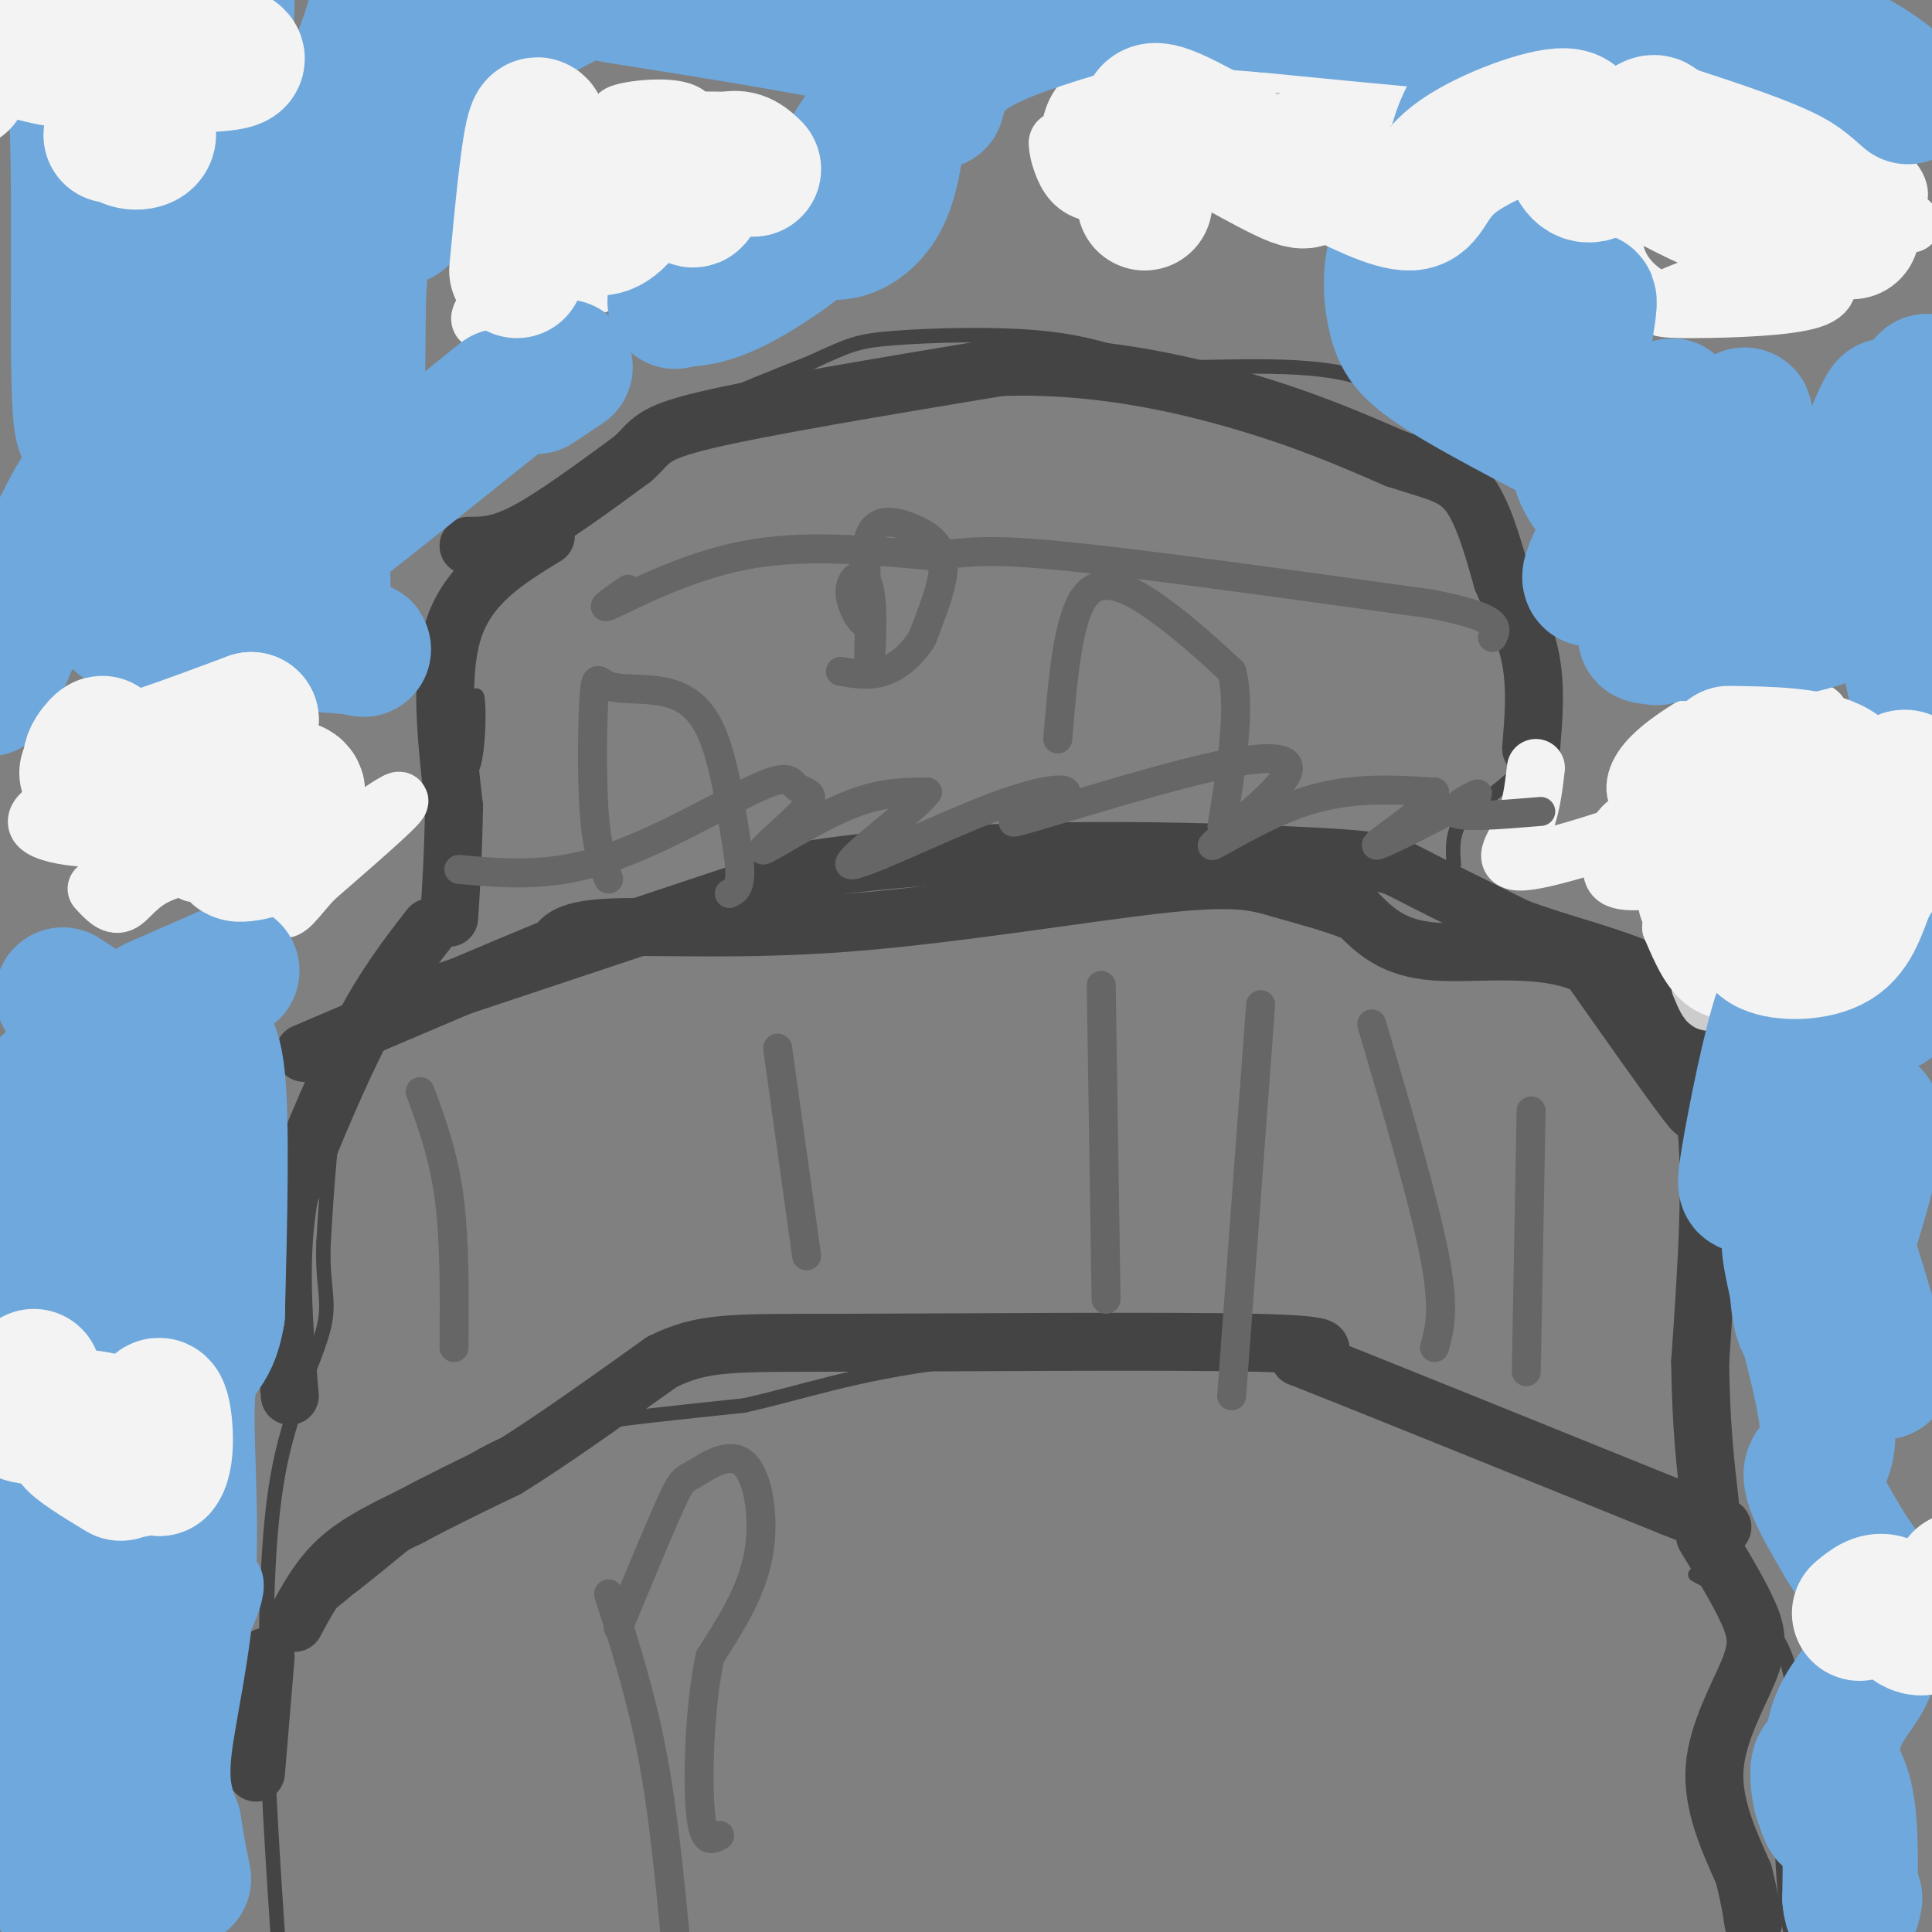 <svg viewBox='0 0 400 400' version='1.1' xmlns='http://www.w3.org/2000/svg' xmlns:xlink='http://www.w3.org/1999/xlink'><rect x="0" y="0" width="400" height="400" fill="#808080" stroke="none"/><g fill='none' stroke='#ffe599' stroke-width='3' stroke-linecap='round' stroke-linejoin='round'><path d='M95,179c-1.978,-1.444 -3.956,-2.889 -4,-8c-0.044,-5.111 1.844,-13.889 2,-18c0.156,-4.111 -1.422,-3.556 -3,-3'/><path d='M90,150c-1.274,-1.667 -2.958,-4.333 -2,-3c0.958,1.333 4.560,6.667 6,11c1.440,4.333 0.720,7.667 0,11'/></g>
<g fill='none' stroke='#444444' stroke-width='3' stroke-linecap='round' stroke-linejoin='round'><path d='M98,167c-0.595,3.696 -1.190,7.393 -1,3c0.190,-4.393 1.167,-16.875 1,-15c-0.167,1.875 -1.476,18.107 -2,24c-0.524,5.893 -0.262,1.446 0,-3'/><path d='M96,176c0.373,-7.006 1.306,-23.022 2,-29c0.694,-5.978 1.148,-1.917 1,3c-0.148,4.917 -0.900,10.691 -2,9c-1.100,-1.691 -2.550,-10.845 -4,-20'/><path d='M93,139c-0.489,-5.422 0.289,-8.978 5,-14c4.711,-5.022 13.356,-11.511 22,-18'/><path d='M120,107c4.222,-5.378 3.778,-9.822 11,-15c7.222,-5.178 22.111,-11.089 37,-17'/><path d='M168,75c8.000,-3.690 9.500,-4.417 17,-5c7.500,-0.583 21.000,-1.024 31,0c10.000,1.024 16.500,3.512 23,6'/><path d='M239,76c12.022,0.444 30.578,-1.444 42,2c11.422,3.444 15.711,12.222 20,21'/><path d='M301,99c5.867,6.244 10.533,11.356 13,19c2.467,7.644 2.733,17.822 3,28'/><path d='M317,146c0.822,6.533 1.378,8.867 -1,12c-2.378,3.133 -7.689,7.067 -13,11'/><path d='M303,169c-2.500,3.500 -2.250,6.750 -2,10'/><path d='M310,188c9.417,5.833 18.833,11.667 24,16c5.167,4.333 6.083,7.167 7,10'/><path d='M341,214c2.733,4.089 6.067,9.311 8,15c1.933,5.689 2.467,11.844 3,18'/><path d='M352,247c0.833,15.167 1.417,44.083 2,73'/><path d='M351,326c8.000,4.250 16.000,8.500 19,18c3.000,9.500 1.000,24.250 -1,39'/><path d='M369,383c0.333,10.500 1.667,17.250 3,24'/><path d='M92,187c-7.417,8.167 -14.833,16.333 -19,28c-4.167,11.667 -5.083,26.833 -6,42'/><path d='M67,257c-0.429,9.417 1.500,11.958 0,18c-1.500,6.042 -6.429,15.583 -9,28c-2.571,12.417 -2.786,27.708 -3,43'/><path d='M55,346c0.000,17.500 1.500,39.750 3,62'/><path d='M74,322c1.267,1.422 2.533,2.844 -2,7c-4.533,4.156 -14.867,11.044 -17,11c-2.133,-0.044 3.933,-7.022 10,-14'/><path d='M65,326c-0.116,1.634 -5.407,12.720 -3,12c2.407,-0.720 12.511,-13.244 19,-20c6.489,-6.756 9.362,-7.742 5,-3c-4.362,4.742 -15.961,15.212 -14,14c1.961,-1.212 17.480,-14.106 33,-27'/><path d='M105,302c-0.754,-0.620 -19.140,11.329 -23,13c-3.860,1.671 6.807,-6.935 15,-12c8.193,-5.065 13.912,-6.590 23,-8c9.088,-1.410 21.544,-2.705 34,-4'/><path d='M154,291c11.464,-2.500 23.125,-6.750 42,-9c18.875,-2.250 44.964,-2.500 58,-2c13.036,0.500 13.018,1.750 13,3'/><path d='M267,283c19.178,7.356 60.622,24.244 78,32c17.378,7.756 10.689,6.378 4,5'/></g>
<g fill='none' stroke='#444444' stroke-width='12' stroke-linecap='round' stroke-linejoin='round'><path d='M61,336c2.500,-4.667 5.000,-9.333 9,-13c4.000,-3.667 9.500,-6.333 15,-9'/><path d='M85,314c5.833,-3.167 12.917,-6.583 20,-10'/><path d='M105,304c8.667,-5.333 20.333,-13.667 32,-22'/><path d='M137,282c8.595,-4.274 14.083,-3.958 38,-4c23.917,-0.042 66.262,-0.440 85,0c18.738,0.440 13.869,1.720 9,3'/><path d='M269,281c14.333,5.667 45.667,18.333 77,31'/><path d='M346,312c14.167,5.667 11.083,4.333 8,3'/><path d='M84,208c0.000,0.000 84.000,-28.000 84,-28'/><path d='M168,180c33.595,-5.119 75.583,-3.917 97,-3c21.417,0.917 22.262,1.548 27,4c4.738,2.452 13.369,6.726 22,11'/><path d='M314,192c7.976,3.048 16.917,5.167 24,8c7.083,2.833 12.310,6.381 15,9c2.690,2.619 2.845,4.310 3,6'/><path d='M97,113c3.167,0.000 6.333,0.000 12,-3c5.667,-3.000 13.833,-9.000 22,-15'/><path d='M131,95c4.044,-3.622 3.156,-5.178 15,-8c11.844,-2.822 36.422,-6.911 61,-11'/><path d='M207,76c19.178,-0.689 36.622,3.089 50,7c13.378,3.911 22.689,7.956 32,12'/><path d='M289,95c8.000,2.622 12.000,3.178 15,7c3.000,3.822 5.000,10.911 7,18'/><path d='M311,120c2.422,5.778 4.978,11.222 6,17c1.022,5.778 0.511,11.889 0,18'/><path d='M113,111c-7.917,4.833 -15.833,9.667 -19,19c-3.167,9.333 -1.583,23.167 0,37'/><path d='M94,167c-0.167,10.000 -0.583,16.500 -1,23'/><path d='M89,192c-4.583,5.917 -9.167,11.833 -14,21c-4.833,9.167 -9.917,21.583 -15,34'/><path d='M60,247c-2.500,12.667 -1.250,27.333 0,42'/><path d='M55,343c0.000,0.000 -2.000,24.000 -2,24'/><path d='M353,318c3.560,5.869 7.119,11.738 9,16c1.881,4.262 2.083,6.917 0,12c-2.083,5.083 -6.452,12.595 -7,20c-0.548,7.405 2.726,14.702 6,22'/><path d='M361,388c1.333,5.333 1.667,7.667 2,10'/><path d='M342,209c4.667,4.917 9.333,9.833 11,22c1.667,12.167 0.333,31.583 -1,51'/><path d='M352,282c0.167,13.333 1.083,21.167 2,29'/><path d='M342,216c-5.417,-6.667 -10.833,-13.333 -10,-12c0.833,1.333 7.917,10.667 15,20'/><path d='M347,224c3.667,5.244 5.333,8.356 2,4c-3.333,-4.356 -11.667,-16.178 -20,-28'/><path d='M329,200c-9.511,-4.667 -23.289,-2.333 -32,-3c-8.711,-0.667 -12.356,-4.333 -16,-8'/><path d='M281,189c-5.499,-2.180 -11.247,-3.631 -16,-5c-4.753,-1.369 -8.511,-2.656 -24,-1c-15.489,1.656 -42.709,6.253 -65,8c-22.291,1.747 -39.655,0.642 -49,1c-9.345,0.358 -10.673,2.179 -12,4'/><path d='M115,196c-10.667,4.333 -31.333,13.167 -52,22'/></g>
<g fill='none' stroke='#cccccc' stroke-width='12' stroke-linecap='round' stroke-linejoin='round'><path d='M355,200c3.500,3.583 7.000,7.167 8,8c1.000,0.833 -0.500,-1.083 -2,-3'/><path d='M361,205c1.429,2.987 6.002,11.955 4,10c-2.002,-1.955 -10.577,-14.834 -11,-15c-0.423,-0.166 7.308,12.381 10,17c2.692,4.619 0.346,1.309 -2,-2'/><path d='M362,215c-1.857,-3.583 -5.500,-11.542 -7,-13c-1.500,-1.458 -0.857,3.583 -1,5c-0.143,1.417 -1.071,-0.792 -2,-3'/><path d='M350,192c3.327,-6.604 6.654,-13.209 7,-10c0.346,3.209 -2.289,16.231 1,17c3.289,0.769 12.501,-10.716 16,-12c3.499,-1.284 1.285,7.633 1,11c-0.285,3.367 1.357,1.183 3,-1'/><path d='M378,197c2.986,-2.738 8.951,-9.081 10,-9c1.049,0.081 -2.818,6.588 -2,7c0.818,0.412 6.322,-5.271 8,-5c1.678,0.271 -0.471,6.496 0,8c0.471,1.504 3.563,-1.713 0,-3c-3.563,-1.287 -13.782,-0.643 -24,0'/><path d='M370,195c-5.310,-0.138 -6.584,-0.482 -6,-2c0.584,-1.518 3.027,-4.209 1,-3c-2.027,1.209 -8.524,6.318 -12,8c-3.476,1.682 -3.932,-0.065 1,-5c4.932,-4.935 15.251,-13.059 17,-14c1.749,-0.941 -5.072,5.303 -8,7c-2.928,1.697 -1.964,-1.151 -1,-4'/><path d='M362,182c0.311,-1.850 1.590,-4.474 0,-4c-1.590,0.474 -6.048,4.047 -7,3c-0.952,-1.047 1.604,-6.714 3,-10c1.396,-3.286 1.633,-4.192 6,-6c4.367,-1.808 12.864,-4.518 17,-4c4.136,0.518 3.910,4.263 1,10c-2.910,5.737 -8.505,13.466 -12,13c-3.495,-0.466 -4.889,-9.128 -4,-14c0.889,-4.872 4.063,-5.955 6,-6c1.937,-0.045 2.637,0.950 3,3c0.363,2.050 0.389,5.157 -1,8c-1.389,2.843 -4.195,5.421 -7,8'/><path d='M367,183c-3.819,4.043 -9.865,10.151 -12,7c-2.135,-3.151 -0.359,-15.561 4,-23c4.359,-7.439 11.300,-9.906 17,-10c5.700,-0.094 10.160,2.187 13,5c2.840,2.813 4.061,6.159 1,10c-3.061,3.841 -10.403,8.179 -15,10c-4.597,1.821 -6.447,1.126 -9,0c-2.553,-1.126 -5.808,-2.683 -8,-6c-2.192,-3.317 -3.321,-8.393 0,-12c3.321,-3.607 11.092,-5.745 20,-7c8.908,-1.255 18.954,-1.628 29,-2'/><path d='M396,168c0.000,0.000 -17.000,3.000 -17,3'/></g>
<g fill='none' stroke='#f3f3f3' stroke-width='12' stroke-linecap='round' stroke-linejoin='round'><path d='M368,192c-1.414,-3.806 -2.828,-7.612 -2,-11c0.828,-3.388 3.897,-6.358 6,-6c2.103,0.358 3.241,4.045 3,12c-0.241,7.955 -1.862,20.179 -5,18c-3.138,-2.179 -7.793,-18.762 -8,-28c-0.207,-9.238 4.033,-11.133 7,-13c2.967,-1.867 4.661,-3.707 6,2c1.339,5.707 2.322,18.959 1,25c-1.322,6.041 -4.949,4.869 -8,4c-3.051,-0.869 -5.525,-1.434 -8,-2'/><path d='M360,193c-3.256,-2.638 -7.395,-8.232 -5,-12c2.395,-3.768 11.324,-5.709 15,-4c3.676,1.709 2.098,7.067 0,12c-2.098,4.933 -4.718,9.442 -7,11c-2.282,1.558 -4.226,0.165 -6,-4c-1.774,-4.165 -3.376,-11.103 0,-16c3.376,-4.897 11.731,-7.752 17,-8c5.269,-0.248 7.450,2.110 9,6c1.550,3.890 2.467,9.311 0,14c-2.467,4.689 -8.318,8.647 -14,11c-5.682,2.353 -11.195,3.101 -15,1c-3.805,-2.101 -5.903,-7.050 -8,-12'/><path d='M346,192c0.429,-3.881 5.500,-7.583 8,-10c2.500,-2.417 2.429,-3.548 12,-4c9.571,-0.452 28.786,-0.226 48,0'/><path d='M404,196c-5.378,0.378 -10.756,0.756 -15,-1c-4.244,-1.756 -7.356,-5.644 -4,-10c3.356,-4.356 13.178,-9.178 23,-14'/><path d='M399,179c-8.721,2.436 -17.442,4.871 -24,5c-6.558,0.129 -10.952,-2.049 -13,-4c-2.048,-1.951 -1.750,-3.677 -2,-6c-0.250,-2.323 -1.047,-5.244 4,-9c5.047,-3.756 15.939,-8.349 22,-10c6.061,-1.651 7.291,-0.362 6,4c-1.291,4.362 -5.102,11.795 -11,18c-5.898,6.205 -13.883,11.182 -19,14c-5.117,2.818 -7.366,3.476 -11,2c-3.634,-1.476 -8.655,-5.086 -4,-11c4.655,-5.914 18.984,-14.131 24,-15c5.016,-0.869 0.719,5.609 -3,9c-3.719,3.391 -6.859,3.696 -10,4'/><path d='M358,180c-3.256,1.382 -6.396,2.836 -10,1c-3.604,-1.836 -7.671,-6.963 -5,-12c2.671,-5.037 12.082,-9.986 23,-13c10.918,-3.014 23.345,-4.094 29,-4c5.655,0.094 4.538,1.361 0,5c-4.538,3.639 -12.497,9.650 -20,14c-7.503,4.350 -14.549,7.039 -22,9c-7.451,1.961 -15.307,3.195 -18,2c-2.693,-1.195 -0.221,-4.820 0,-7c0.221,-2.180 -1.807,-2.914 7,-8c8.807,-5.086 28.448,-14.523 33,-15c4.552,-0.477 -5.985,8.007 -14,12c-8.015,3.993 -13.507,3.497 -19,3'/><path d='M342,167c-3.936,-0.869 -4.275,-4.542 -2,-8c2.275,-3.458 7.163,-6.700 11,-9c3.837,-2.300 6.623,-3.657 11,-4c4.377,-0.343 10.345,0.329 13,1c2.655,0.671 1.996,1.340 0,4c-1.996,2.660 -5.329,7.311 -17,13c-11.671,5.689 -31.681,12.416 -40,14c-8.319,1.584 -4.948,-1.976 -3,-6c1.948,-4.024 2.474,-8.512 3,-13'/><path d='M152,25c-11.546,-0.089 -23.091,-0.178 -24,-1c-0.909,-0.822 8.819,-2.376 13,-1c4.181,1.376 2.814,5.681 3,8c0.186,2.319 1.926,2.653 -5,6c-6.926,3.347 -22.519,9.709 -27,9c-4.481,-0.709 2.148,-8.488 7,-13c4.852,-4.512 7.926,-5.756 11,-7'/><path d='M130,26c2.772,-0.206 4.202,2.779 5,6c0.798,3.221 0.965,6.677 0,10c-0.965,3.323 -3.062,6.514 -5,8c-1.938,1.486 -3.719,1.269 -3,-4c0.719,-5.269 3.936,-15.589 6,-15c2.064,0.589 2.973,12.089 5,17c2.027,4.911 5.172,3.234 -2,6c-7.172,2.766 -24.662,9.975 -32,12c-7.338,2.025 -4.525,-1.136 -1,-5c3.525,-3.864 7.763,-8.432 12,-13'/><path d='M225,17c6.727,-0.367 13.454,-0.734 18,0c4.546,0.734 6.910,2.570 8,5c1.090,2.430 0.905,5.455 0,8c-0.905,2.545 -2.530,4.611 -6,6c-3.470,1.389 -8.786,2.100 -13,1c-4.214,-1.100 -7.325,-4.010 -9,-6c-1.675,-1.990 -1.913,-3.059 -1,-6c0.913,-2.941 2.977,-7.753 16,-10c13.023,-2.247 37.007,-1.928 46,-1c8.993,0.928 2.997,2.464 -3,4'/><path d='M356,17c21.925,15.872 43.850,31.744 39,29c-4.850,-2.744 -36.474,-24.106 -44,-29c-7.526,-4.894 9.044,6.678 14,11c4.956,4.322 -1.704,1.394 -7,-1c-5.296,-2.394 -9.227,-4.256 -6,-4c3.227,0.256 13.614,2.628 24,5'/><path d='M376,28c5.688,1.492 7.909,2.723 11,5c3.091,2.277 7.051,5.600 6,8c-1.051,2.400 -7.114,3.877 -17,5c-9.886,1.123 -23.595,1.892 -26,-2c-2.405,-3.892 6.493,-12.446 11,-12c4.507,0.446 4.622,9.890 4,15c-0.622,5.110 -1.982,5.885 -5,8c-3.018,2.115 -7.693,5.571 -11,7c-3.307,1.429 -5.245,0.830 -8,-1c-2.755,-1.830 -6.326,-4.893 -7,-11c-0.674,-6.107 1.549,-15.260 4,-20c2.451,-4.740 5.129,-5.069 8,-4c2.871,1.069 5.936,3.534 9,6'/><path d='M355,32c3.080,2.782 6.280,6.737 8,10c1.720,3.263 1.958,5.833 1,8c-0.958,2.167 -3.113,3.932 -14,-1c-10.887,-4.932 -30.506,-16.559 -31,-18c-0.494,-1.441 18.136,7.304 30,16c11.864,8.696 16.964,17.341 15,15c-1.964,-2.341 -10.990,-15.669 -14,-20c-3.010,-4.331 -0.005,0.334 3,5'/><path d='M353,47c1.919,4.757 5.218,14.148 11,15c5.782,0.852 14.048,-6.836 10,-8c-4.048,-1.164 -20.411,4.196 -27,7c-6.589,2.804 -3.405,3.050 4,3c7.405,-0.050 19.032,-0.398 24,-2c4.968,-1.602 3.277,-4.458 2,-6c-1.277,-1.542 -2.138,-1.771 -3,-2'/><path d='M374,54c-2.000,-0.667 -5.500,-1.333 -9,-2'/><path d='M260,25c1.096,7.463 2.191,14.925 6,11c3.809,-3.925 10.330,-19.238 14,-21c3.670,-1.762 4.489,10.028 5,15c0.511,4.972 0.714,3.127 -2,3c-2.714,-0.127 -8.346,1.466 -20,0c-11.654,-1.466 -29.330,-5.990 -35,-8c-5.670,-2.010 0.665,-1.505 7,-1'/><path d='M235,24c2.951,0.640 6.830,2.740 9,5c2.170,2.260 2.633,4.679 -1,7c-3.633,2.321 -11.361,4.545 -16,4c-4.639,-0.545 -6.188,-3.859 -7,-6c-0.812,-2.141 -0.888,-3.110 -1,-4c-0.112,-0.890 -0.261,-1.701 7,-1c7.261,0.701 21.932,2.915 27,4c5.068,1.085 0.534,1.043 -4,1'/><path d='M25,149c4.443,2.257 8.887,4.514 12,11c3.113,6.486 4.896,17.203 4,20c-0.896,2.797 -4.472,-2.324 -2,-9c2.472,-6.676 10.992,-14.907 11,-15c0.008,-0.093 -8.496,7.954 -17,16'/><path d='M33,172c-8.892,2.744 -22.623,1.605 -25,-1c-2.377,-2.605 6.600,-6.675 19,-10c12.400,-3.325 28.223,-5.905 35,-4c6.777,1.905 4.507,8.294 0,15c-4.507,6.706 -11.252,13.729 -6,11c5.252,-2.729 22.501,-15.208 26,-17c3.499,-1.792 -6.750,7.104 -17,16'/><path d='M65,182c-3.976,4.308 -5.416,7.077 -7,6c-1.584,-1.077 -3.311,-6.000 -8,-8c-4.689,-2.000 -12.339,-1.077 -17,1c-4.661,2.077 -6.332,5.308 -8,6c-1.668,0.692 -3.334,-1.154 -5,-3'/></g>
<g fill='none' stroke='#6fa8dc' stroke-width='12' stroke-linecap='round' stroke-linejoin='round'><path d='M45,334c-0.758,3.509 -1.515,7.018 -6,13c-4.485,5.982 -12.696,14.438 -16,16c-3.304,1.563 -1.700,-3.768 2,-11c3.700,-7.232 9.497,-16.366 13,-21c3.503,-4.634 4.712,-4.768 7,-5c2.288,-0.232 5.654,-0.562 2,8c-3.654,8.562 -14.330,26.018 -17,24c-2.670,-2.018 2.665,-23.509 8,-45'/><path d='M38,313c1.903,-6.003 2.662,1.489 -3,13c-5.662,11.511 -17.744,27.040 -16,18c1.744,-9.040 17.313,-42.650 18,-42c0.687,0.650 -13.507,35.560 -19,34c-5.493,-1.560 -2.284,-39.588 -1,-54c1.284,-14.412 0.642,-5.206 0,4'/><path d='M17,286c0.500,13.227 1.749,44.296 2,38c0.251,-6.296 -0.496,-49.955 0,-66c0.496,-16.045 2.236,-4.476 4,2c1.764,6.476 3.552,7.859 4,23c0.448,15.141 -0.443,44.040 -5,42c-4.557,-2.040 -12.778,-35.020 -21,-68'/></g>
<g fill='none' stroke='#6fa8dc' stroke-width='28' stroke-linecap='round' stroke-linejoin='round'><path d='M27,251c2.139,30.952 4.278,61.904 5,51c0.722,-10.904 0.029,-63.665 0,-78c-0.029,-14.335 0.608,9.756 -2,30c-2.608,20.244 -8.459,36.641 -12,38c-3.541,1.359 -4.770,-12.321 -6,-26'/><path d='M12,266c-1.336,-16.967 -1.676,-46.383 -1,-32c0.676,14.383 2.367,72.567 2,65c-0.367,-7.567 -2.791,-80.883 -3,-74c-0.209,6.883 1.797,93.967 3,128c1.203,34.033 1.601,15.017 2,-4'/><path d='M15,349c0.990,-15.005 2.464,-50.518 1,-38c-1.464,12.518 -5.867,73.067 -4,81c1.867,7.933 10.003,-36.749 13,-42c2.997,-5.251 0.856,28.928 1,41c0.144,12.072 2.572,2.036 5,-8'/><path d='M39,216c2.500,-1.167 5.000,-2.333 6,7c1.000,9.333 0.500,29.167 0,49'/><path d='M45,272c-1.445,9.137 -5.057,7.480 -6,15c-0.943,7.520 0.785,24.217 0,39c-0.785,14.783 -4.081,27.652 -5,36c-0.919,8.348 0.541,12.174 2,16'/><path d='M36,378c0.667,4.500 1.333,7.750 2,11'/><path d='M33,219c0.000,0.000 -20.000,-13.000 -20,-13'/><path d='M32,208c0.000,0.000 16.000,-7.000 16,-7'/><path d='M25,85c3.372,9.938 6.743,19.876 7,13c0.257,-6.876 -2.601,-30.565 -1,-34c1.601,-3.435 7.662,13.383 11,29c3.338,15.617 3.954,30.033 1,28c-2.954,-2.033 -9.477,-20.517 -16,-39'/><path d='M27,82c-5.126,-11.829 -9.940,-21.902 -10,-27c-0.060,-5.098 4.633,-5.222 5,6c0.367,11.222 -3.594,33.791 -5,27c-1.406,-6.791 -0.259,-42.940 -1,-62c-0.741,-19.060 -3.371,-21.030 -6,-23'/><path d='M35,31c4.000,-6.250 8.000,-12.500 10,-18c2.000,-5.500 2.000,-10.250 2,-15'/><path d='M46,13c-14.200,39.133 -28.400,78.267 -24,80c4.400,1.733 27.400,-33.933 40,-56c12.600,-22.067 14.800,-30.533 17,-39'/><path d='M79,-1c0.505,2.834 1.011,5.669 0,10c-1.011,4.331 -3.537,10.159 -8,20c-4.463,9.841 -10.863,23.696 -18,35c-7.137,11.304 -15.010,20.057 -18,21c-2.990,0.943 -1.097,-5.923 0,-10c1.097,-4.077 1.398,-5.364 9,-16c7.602,-10.636 22.507,-30.621 29,-38c6.493,-7.379 4.576,-2.153 3,15c-1.576,17.153 -2.809,46.234 -3,48c-0.191,1.766 0.660,-23.781 1,-29c0.340,-5.219 0.170,9.891 0,25'/><path d='M74,80c-1.738,8.499 -6.085,17.247 -8,20c-1.915,2.753 -1.400,-0.490 -1,-5c0.400,-4.510 0.686,-10.289 1,-5c0.314,5.289 0.657,21.644 1,38'/><path d='M67,128c3.718,7.365 12.512,6.778 6,6c-6.512,-0.778 -28.330,-1.748 -39,-3c-10.670,-1.252 -10.191,-2.786 -11,-8c-0.809,-5.214 -2.904,-14.107 -5,-23'/><path d='M18,100c-4.733,5.000 -14.067,29.000 -18,38c-3.933,9.000 -2.467,3.000 -1,-3'/><path d='M104,82c-15.500,12.417 -31.000,24.833 -34,27c-3.000,2.167 6.500,-5.917 16,-14'/><path d='M83,45c4.874,-12.455 9.749,-24.910 11,-27c1.251,-2.090 -1.121,6.184 -3,11c-1.879,4.816 -3.266,6.175 -9,11c-5.734,4.825 -15.815,13.118 -23,18c-7.185,4.882 -11.473,6.353 -7,-1c4.473,-7.353 17.707,-23.529 31,-35c13.293,-11.471 26.647,-18.235 40,-25'/><path d='M127,-1c23.083,3.667 46.167,7.333 56,10c9.833,2.667 6.417,4.333 3,6'/><path d='M186,15c0.429,6.036 0.000,18.125 -3,25c-3.000,6.875 -8.571,8.536 -11,8c-2.429,-0.536 -1.714,-3.268 -1,-6'/><path d='M171,42c1.817,-5.126 6.858,-14.941 9,-16c2.142,-1.059 1.384,6.638 -4,14c-5.384,7.362 -15.396,14.389 -22,18c-6.604,3.611 -9.802,3.805 -13,4'/><path d='M141,62c-2.167,0.667 -1.083,0.333 0,0'/><path d='M111,80c0.000,0.000 6.000,-4.000 6,-4'/><path d='M194,21c1.083,-4.000 2.167,-8.000 10,-12c7.833,-4.000 22.417,-8.000 37,-12'/><path d='M322,-1c7.000,3.333 14.000,6.667 4,7c-10.000,0.333 -37.000,-2.333 -64,-5'/><path d='M262,1c-14.667,-1.133 -19.333,-1.467 -18,-2c1.333,-0.533 8.667,-1.267 16,-2'/><path d='M349,-1c11.667,3.750 23.333,7.500 31,11c7.667,3.500 11.333,6.750 15,10'/><path d='M387,94c-3.857,10.161 -7.714,20.321 -6,15c1.714,-5.321 9.000,-26.125 10,-25c1.000,1.125 -4.286,24.179 -4,27c0.286,2.821 6.143,-14.589 12,-32'/><path d='M399,79c-0.331,-0.702 -7.157,13.542 -16,23c-8.843,9.458 -19.701,14.130 -26,16c-6.299,1.870 -8.039,0.938 -11,2c-2.961,1.063 -7.144,4.120 -2,-5c5.144,-9.120 19.616,-30.417 17,-29c-2.616,1.417 -22.319,25.548 -29,32c-6.681,6.452 -0.341,-4.774 6,-16'/><path d='M338,102c3.082,-7.431 7.786,-18.007 8,-18c0.214,0.007 -4.064,10.599 -7,16c-2.936,5.401 -4.531,5.613 -7,4c-2.469,-1.613 -5.814,-5.051 -6,-14c-0.186,-8.949 2.785,-23.409 3,-27c0.215,-3.591 -2.327,3.687 -5,7c-2.673,3.313 -5.478,2.661 -7,-1c-1.522,-3.661 -1.761,-10.330 -2,-17'/><path d='M315,52c-1.564,-3.020 -4.474,-2.069 -5,-5c-0.526,-2.931 1.333,-9.744 0,-9c-1.333,0.744 -5.859,9.047 -8,9c-2.141,-0.047 -1.897,-8.442 -1,-14c0.897,-5.558 2.449,-8.279 4,-11'/><path d='M305,22c0.032,0.506 -1.888,7.270 0,7c1.888,-0.270 7.585,-7.573 9,-6c1.415,1.573 -1.453,12.021 0,13c1.453,0.979 7.226,-7.510 13,-16'/><path d='M327,20c2.726,-1.506 3.040,2.730 -5,9c-8.040,6.270 -24.434,14.573 -29,15c-4.566,0.427 2.695,-7.021 4,-7c1.305,0.021 -3.348,7.510 -8,15'/><path d='M289,52c-1.417,5.060 -0.958,10.208 0,14c0.958,3.792 2.417,6.226 8,10c5.583,3.774 15.292,8.887 25,14'/><path d='M402,115c-8.667,5.667 -17.333,11.333 -27,14c-9.667,2.667 -20.333,2.333 -31,2'/><path d='M344,131c-5.333,0.500 -3.167,0.750 -1,1'/><path d='M395,135c0.000,0.000 5.000,23.000 5,23'/><path d='M403,181c0.000,0.000 -11.000,23.000 -11,23'/><path d='M391,208c0.000,0.000 0.100,0.100 0.1,0.1'/><path d='M387,210c0.000,0.000 -3.000,1.000 -3,1'/><path d='M379,209c0.000,0.000 0.100,0.100 0.1,0.1'/><path d='M375,207c-1.753,-2.480 -3.506,-4.960 -6,2c-2.494,6.960 -5.730,23.360 -7,31c-1.270,7.640 -0.573,6.518 3,1c3.573,-5.518 10.021,-15.434 13,-19c2.979,-3.566 2.490,-0.783 2,2'/><path d='M380,224c1.364,2.486 3.774,7.700 5,9c1.226,1.300 1.267,-1.316 2,-2c0.733,-0.684 2.157,0.564 0,10c-2.157,9.436 -7.896,27.062 -11,32c-3.104,4.938 -3.574,-2.810 -4,-7c-0.426,-4.190 -0.807,-4.820 0,-9c0.807,-4.180 2.802,-11.908 6,-8c3.198,3.908 7.599,19.454 12,35'/><path d='M390,284c-2.941,-2.949 -16.293,-27.821 -19,-28c-2.707,-0.179 5.233,24.337 7,36c1.767,11.663 -2.638,10.475 -3,13c-0.362,2.525 3.319,8.762 7,15'/><path d='M382,320c2.104,3.524 3.865,4.834 5,9c1.135,4.166 1.644,11.189 0,16c-1.644,4.811 -5.443,7.411 -7,13c-1.557,5.589 -0.874,14.168 -1,17c-0.126,2.832 -1.063,-0.084 -2,-3'/><path d='M377,372c-0.595,-2.214 -1.083,-6.250 0,-7c1.083,-0.750 3.738,1.786 5,7c1.262,5.214 1.131,13.107 1,21'/><path d='M383,393c0.333,3.500 0.667,1.750 1,0'/></g>
<g fill='none' stroke='#f3f3f3' stroke-width='28' stroke-linecap='round' stroke-linejoin='round'><path d='M7,285c-2.356,3.489 -4.711,6.978 -2,8c2.711,1.022 10.489,-0.422 16,1c5.511,1.422 8.756,5.711 12,10'/><path d='M33,304c2.048,-2.143 1.167,-12.500 0,-13c-1.167,-0.500 -2.619,8.857 -4,12c-1.381,3.143 -2.690,0.071 -4,-3'/><path d='M21,297c-3.333,-0.167 -6.667,-0.333 -6,1c0.667,1.333 5.333,4.167 10,7'/><path d='M107,56c1.351,-14.251 2.702,-28.503 4,-30c1.298,-1.497 2.544,9.760 4,15c1.456,5.240 3.122,4.462 5,5c1.878,0.538 3.967,2.392 7,0c3.033,-2.392 7.009,-9.029 10,-10c2.991,-0.971 4.997,3.722 6,5c1.003,1.278 1.001,-0.861 1,-3'/><path d='M144,38c1.489,-1.667 4.711,-4.333 7,-5c2.289,-0.667 3.644,0.667 5,2'/><path d='M237,42c0.617,-5.033 1.234,-10.067 1,-14c-0.234,-3.933 -1.321,-6.766 5,-4c6.321,2.766 20.048,11.129 25,13c4.952,1.871 1.129,-2.751 1,-4c-0.129,-1.249 3.435,0.876 7,3'/><path d='M276,36c4.506,2.203 12.270,6.209 16,6c3.730,-0.209 3.427,-4.633 9,-9c5.573,-4.367 17.021,-8.676 22,-9c4.979,-0.324 3.490,3.338 2,7'/><path d='M325,31c0.890,2.731 2.115,6.058 5,5c2.885,-1.058 7.431,-6.502 10,-9c2.569,-2.498 3.163,-2.051 4,1c0.837,3.051 1.918,8.706 6,10c4.082,1.294 11.166,-1.773 17,-1c5.834,0.773 10.417,5.387 15,10'/><path d='M382,47c2.500,1.667 1.250,0.833 0,0'/><path d='M358,156c8.697,0.139 17.394,0.278 22,3c4.606,2.722 5.121,8.029 7,8c1.879,-0.029 5.121,-5.392 7,-6c1.879,-0.608 2.394,3.541 1,8c-1.394,4.459 -4.697,9.230 -8,14'/><path d='M387,183c-2.008,4.734 -3.027,9.570 -7,12c-3.973,2.430 -10.900,2.456 -14,1c-3.100,-1.456 -2.373,-4.392 1,-5c3.373,-0.608 9.392,1.112 8,-1c-1.392,-2.112 -10.196,-8.056 -19,-14'/><path d='M356,176c-3.333,-4.667 -2.167,-9.333 -1,-14'/><path d='M18,160c1.956,-3.311 3.911,-6.622 3,-6c-0.911,0.622 -4.689,5.178 0,5c4.689,-0.178 17.844,-5.089 31,-10'/><path d='M52,149c-2.764,2.676 -25.174,14.367 -24,17c1.174,2.633 25.931,-3.791 32,-3c6.069,0.791 -6.552,8.797 -10,12c-3.448,3.203 2.276,1.601 8,0'/><path d='M58,175c2.000,-0.667 3.000,-2.333 4,-4'/><path d='M385,334c1.933,-1.622 3.867,-3.244 6,-2c2.133,1.244 4.467,5.356 7,5c2.533,-0.356 5.267,-5.178 8,-10'/><path d='M23,28c2.220,-1.167 4.440,-2.333 6,-2c1.560,0.333 2.458,2.167 1,3c-1.458,0.833 -5.274,0.667 -6,-3c-0.726,-3.667 1.637,-10.833 4,-18'/><path d='M28,8c3.078,-2.788 8.774,-0.758 14,1c5.226,1.758 9.984,3.242 5,4c-4.984,0.758 -19.710,0.788 -29,0c-9.290,-0.788 -13.145,-2.394 -17,-4'/><path d='M1,9c-4.333,0.667 -6.667,4.333 -9,8'/></g>
<g fill='none' stroke='#666666' stroke-width='6' stroke-linecap='round' stroke-linejoin='round'><path d='M180,123c0.038,3.177 0.077,6.354 -1,6c-1.077,-0.354 -3.268,-4.239 -3,-7c0.268,-2.761 2.995,-4.397 4,0c1.005,4.397 0.287,14.828 0,17c-0.287,2.172 -0.144,-3.914 0,-10'/><path d='M180,129c-0.396,-5.457 -1.385,-14.100 0,-18c1.385,-3.900 5.144,-3.056 8,-2c2.856,1.056 4.807,2.323 6,4c1.193,1.677 1.626,3.765 1,7c-0.626,3.235 -2.313,7.618 -4,12'/><path d='M191,132c-2.000,3.422 -5.000,5.978 -8,7c-3.000,1.022 -6.000,0.511 -9,0'/><path d='M219,153c1.067,-12.844 2.133,-25.689 6,-30c3.867,-4.311 10.533,-0.089 16,4c5.467,4.089 9.733,8.044 14,12'/><path d='M255,139c2.000,7.333 0.000,19.667 -2,32'/><path d='M229,269c0.000,0.000 -1.000,-65.000 -1,-65'/><path d='M261,208c0.000,0.000 -6.000,81.000 -6,81'/><path d='M284,212c5.417,18.417 10.833,36.833 13,48c2.167,11.167 1.083,15.083 0,19'/><path d='M317,230c0.000,0.000 -1.000,54.000 -1,54'/><path d='M161,217c0.000,0.000 6.000,43.000 6,43'/><path d='M87,226c2.417,6.583 4.833,13.167 6,22c1.167,8.833 1.083,19.917 1,31'/><path d='M128,337c4.346,-10.488 8.692,-20.976 11,-26c2.308,-5.024 2.577,-4.584 5,-6c2.423,-1.416 6.998,-4.689 10,-2c3.002,2.689 4.429,11.340 3,19c-1.429,7.660 -5.715,14.330 -10,21'/><path d='M147,343c-2.178,10.156 -2.622,25.044 -2,32c0.622,6.956 2.311,5.978 4,5'/><path d='M126,330c3.333,10.417 6.667,20.833 9,33c2.333,12.167 3.667,26.083 5,40'/><path d='M126,182c-1.237,-3.262 -2.474,-6.525 -3,-14c-0.526,-7.475 -0.340,-19.163 0,-24c0.340,-4.837 0.833,-2.822 3,-2c2.167,0.822 6.006,0.452 10,1c3.994,0.548 8.141,2.014 11,8c2.859,5.986 4.429,16.493 6,27'/><path d='M153,178c0.667,5.667 -0.667,6.333 -2,7'/><path d='M95,180c9.255,0.845 18.509,1.691 30,-2c11.491,-3.691 25.217,-11.917 32,-15c6.783,-3.083 6.621,-1.022 8,0c1.379,1.022 4.297,1.006 2,4c-2.297,2.994 -9.811,8.998 -9,9c0.811,0.002 9.946,-6.000 17,-9c7.054,-3.000 12.027,-3.000 17,-3'/><path d='M192,164c-2.509,3.595 -17.281,14.083 -16,15c1.281,0.917 18.616,-7.738 30,-12c11.384,-4.262 16.819,-4.132 14,-2c-2.819,2.132 -13.892,6.266 -9,5c4.892,-1.266 25.747,-7.930 39,-11c13.253,-3.070 18.903,-2.544 16,2c-2.903,4.544 -14.358,13.108 -15,14c-0.642,0.892 9.531,-5.888 19,-9c9.469,-3.112 18.235,-2.556 27,-2'/><path d='M297,164c0.126,2.836 -13.059,10.925 -12,11c1.059,0.075 16.362,-7.864 20,-10c3.638,-2.136 -4.389,1.533 -4,3c0.389,1.467 9.195,0.734 18,0'/><path d='M130,122c-3.422,2.378 -6.844,4.756 -3,3c3.844,-1.756 14.956,-7.644 27,-10c12.044,-2.356 25.022,-1.178 38,0'/><path d='M192,115c8.489,-0.444 10.711,-1.556 27,0c16.289,1.556 46.644,5.778 77,10'/><path d='M296,125c15.000,2.833 14.000,4.917 13,7'/></g>
</svg>
